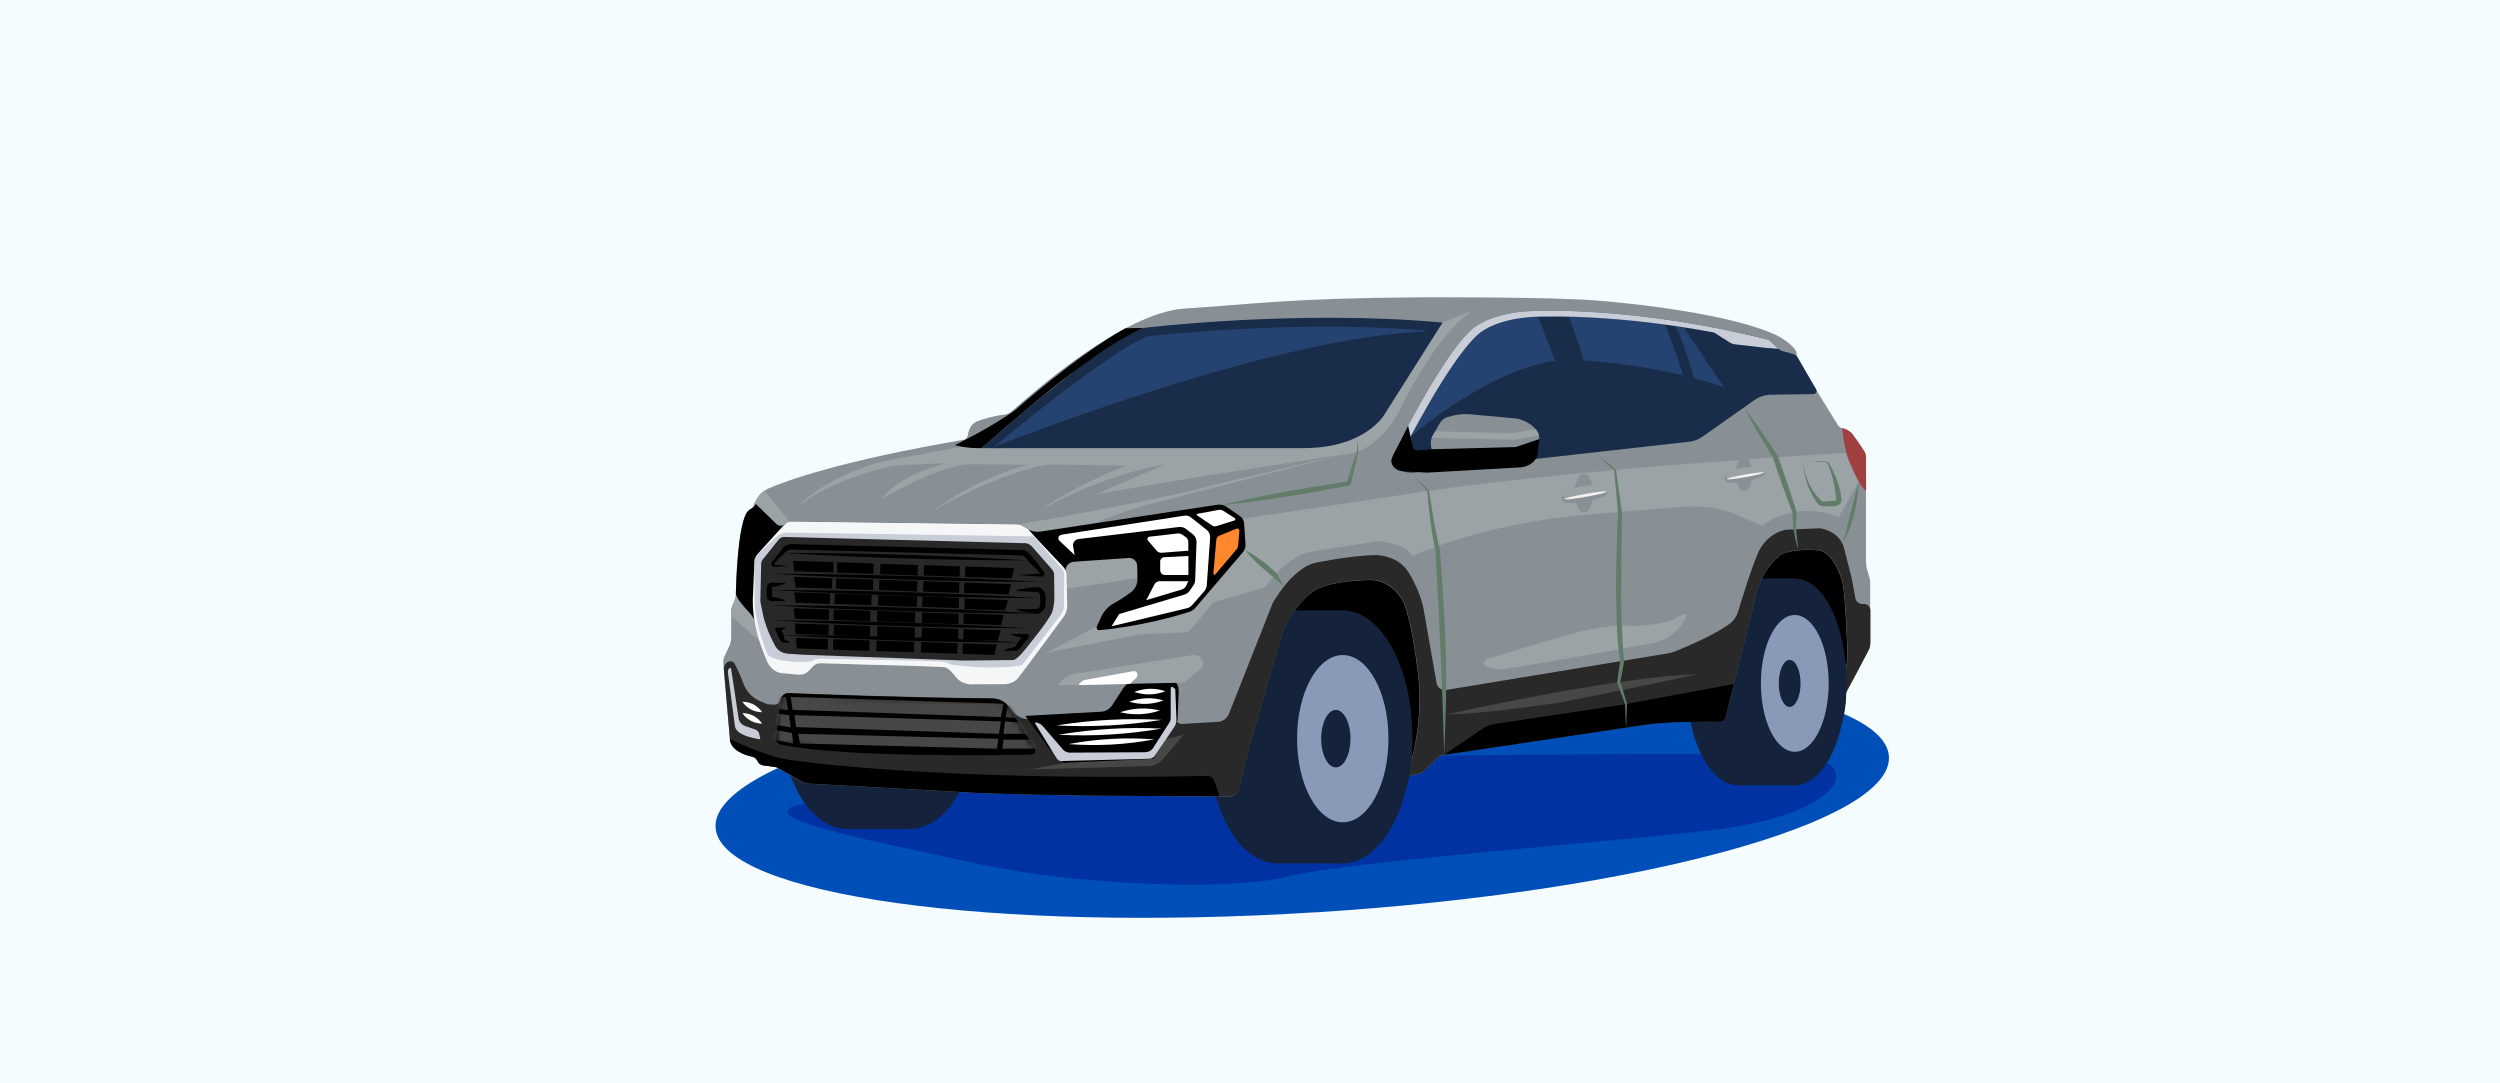 <?xml version="1.0" encoding="UTF-8"?> <svg xmlns="http://www.w3.org/2000/svg" width="360" height="156" viewBox="0 0 360 156" fill="none"><rect x="0" y="0" width="360" height="156" fill="#808080" stroke="none"/><g clip-path="url(#clip0_701_17896)"><path d="M360 0H0V156H360V0Z" fill="#F5FCFF"></path><path d="M189.44 131.38C236.09 128.46 273.04 118.33 271.99 108.75C270.93 99.18 232.26 93.79 185.61 96.72C138.96 99.64 102.01 109.77 103.06 119.34C104.12 128.91 142.79 134.3 189.44 131.37V131.38Z" fill="#004EB7"></path><path d="M197.24 108.98C197.24 108.98 119.77 114.15 114.36 116.1C108.95 118.05 127.83 121.53 141.11 124.45C154.38 127.37 176.91 128.41 185.44 126.22C193.97 124.03 234.49 121.04 247.22 119.45C265.03 117.23 268.61 109.89 259.79 108.98C250.97 108.08 197.24 108.98 197.24 108.98Z" fill="#0032A1"></path><path d="M159.84 98.51L191.59 114.66L203.38 111.63L218.55 88.63L247.41 98.92L261.06 105.36L267.67 96.16L267 79.26L255.03 71.8L209.43 78.2L183.35 79.6L156.27 95.67L157.41 100.86L159.84 98.51Z" fill="black"></path><path d="M193.36 124.32C198.894 124.32 203.38 116.167 203.38 106.11C203.38 96.053 198.894 87.9 193.36 87.9C187.826 87.9 183.34 96.053 183.34 106.11C183.34 116.167 187.826 124.32 193.36 124.32Z" fill="#14233B"></path><path d="M183.9 124.32C189.434 124.32 193.92 116.167 193.92 106.11C193.92 96.053 189.434 87.9 183.9 87.9C178.366 87.9 173.88 96.053 173.88 106.11C173.88 116.167 178.366 124.32 183.9 124.32Z" fill="#14233B"></path><path d="M193.36 87.9H183.9V124.32H193.36V87.9Z" fill="#14233B"></path><path d="M193.36 118.41C196.994 118.41 199.94 113.02 199.94 106.37C199.94 99.721 196.994 94.33 193.36 94.33C189.726 94.33 186.78 99.721 186.78 106.37C186.78 113.02 189.726 118.41 193.36 118.41Z" fill="#8B99B9"></path><path d="M192.36 110.51C193.525 110.51 194.47 108.656 194.47 106.37C194.47 104.084 193.525 102.23 192.36 102.23C191.195 102.23 190.25 104.084 190.25 106.37C190.25 108.656 191.195 110.51 192.36 110.51Z" fill="#14233B"></path><path d="M258.45 113.08C262.554 113.08 265.88 106.413 265.88 98.19C265.88 89.966 262.554 83.3 258.45 83.3C254.347 83.3 251.02 89.966 251.02 98.19C251.02 106.413 254.347 113.08 258.45 113.08Z" fill="#14233B"></path><path d="M250.28 113.08C254.384 113.08 257.71 106.413 257.71 98.19C257.71 89.966 254.384 83.3 250.28 83.3C246.177 83.3 242.85 89.966 242.85 98.19C242.85 106.413 246.177 113.08 250.28 113.08Z" fill="#14233B"></path><path d="M258.45 83.3H250.28V113.09H258.45V83.3Z" fill="#14233B"></path><path d="M258.45 108.26C261.145 108.26 263.33 103.85 263.33 98.41C263.33 92.97 261.145 88.56 258.45 88.56C255.755 88.56 253.57 92.97 253.57 98.41C253.57 103.85 255.755 108.26 258.45 108.26Z" fill="#8B99B9"></path><path d="M257.71 101.8C258.577 101.8 259.28 100.282 259.28 98.41C259.28 96.538 258.577 95.02 257.71 95.02C256.843 95.02 256.14 96.538 256.14 98.41C256.14 100.282 256.843 101.8 257.71 101.8Z" fill="#14233B"></path><path d="M130.96 119.38C136.152 119.38 140.36 112.7 140.36 104.46C140.36 96.22 136.152 89.54 130.96 89.54C125.769 89.54 121.56 96.22 121.56 104.46C121.56 112.7 125.769 119.38 130.96 119.38Z" fill="#14233B"></path><path d="M122.09 119.38C127.282 119.38 131.49 112.7 131.49 104.46C131.49 96.22 127.282 89.54 122.09 89.54C116.899 89.54 112.69 96.22 112.69 104.46C112.69 112.7 116.899 119.38 122.09 119.38Z" fill="#14233B"></path><path d="M130.96 89.54H122.09V119.38H130.96V89.54Z" fill="#14233B"></path><path d="M105.1 106.45L104.15 95.48C104.12 95.14 104.18 94.81 104.33 94.5L104.96 93.18C105.18 92.73 105.29 92.24 105.29 91.74V88.1C105.29 87.81 105.35 87.52 105.46 87.26L105.72 86.64C105.87 86.28 105.95 85.9 105.96 85.52C106.01 83.45 106.24 76.4 107.43 74.02C107.56 73.75 107.78 73.52 108.03 73.36L108.33 73.17C108.55 73.03 108.72 72.83 108.83 72.6L109.36 71.54C109.62 71.02 110.05 70.6 110.59 70.37C112.94 69.33 120.61 66.44 138.79 63.32C139.08 63.27 139.31 63.04 139.35 62.74C139.4 62.37 139.53 61.85 139.86 61.34C140.07 61.02 140.39 60.8 140.74 60.66C141.47 60.38 142.97 59.89 144.62 59.71C145 59.67 145.36 59.51 145.65 59.26C148.36 56.9 161.64 44.98 170.67 44.42C180.69 43.8 185.07 42.95 204.72 42.81C204.72 42.81 224.18 42.72 230.59 43.33C230.59 43.33 248.26 44.68 255.94 48.33C255.94 48.33 258.03 49.44 258.62 50.55C258.7 50.7 258.74 50.88 258.74 51.06V51.31C258.74 51.52 258.8 51.73 258.91 51.92L264.67 61.23C264.81 61.45 265.02 61.61 265.27 61.66C265.61 61.74 266.14 61.93 266.66 62.42C266.66 62.42 267.92 64.12 268.48 65.07C268.63 65.32 268.7 65.61 268.7 65.9V71V80.78C268.7 81.22 268.76 81.65 268.88 82.08L269.24 83.33C269.29 83.5 269.31 83.67 269.31 83.84V92.57C269.31 92.96 269.22 93.35 269.03 93.69C268.35 94.98 266.6 98.33 265.63 100.1C265.44 100.45 265.08 100.67 264.68 100.68L264.08 100.7C264.08 100.7 265.97 97.6 266.04 94.4C266.04 94.4 265.83 86.64 265.33 83.9C265.33 83.9 264.26 79.63 261.95 79.27C261.95 79.27 258.53 78.88 256.5 79.84C256.5 79.84 253.51 81.98 252.73 86.14L248.47 103.29C248.38 103.65 248.06 103.9 247.69 103.9C245.75 103.88 239.84 103.87 236.68 104.37L207.97 108.67C207.61 108.72 207.27 108.89 207 109.15L205.01 111.06C204.81 111.25 204.56 111.39 204.28 111.44L202.49 111.82C202.49 111.82 204.73 106.41 204.38 98.83C204.38 98.83 203.69 90.95 202.2 86.94C202.14 86.78 202.07 86.64 201.99 86.5C201.54 85.71 200.01 83.44 197.18 83.53C197.18 83.53 193.68 83.5 190.78 84.38C189.76 84.69 188.83 85.26 188.08 86.01C186.94 87.15 185.21 89.19 184.54 91.5L179.95 107.27L178.37 113.69C178.23 114.27 177.72 114.67 177.12 114.67C171.81 114.67 147 114.64 138.33 114.05L116.56 112.85C116.11 112.83 115.67 112.7 115.28 112.47L112.02 110.61C111.87 110.53 111.71 110.47 111.54 110.45L109.87 110.23C109.51 110.18 109.19 109.95 109.05 109.61C108.91 109.28 108.61 109.04 108.26 108.96C107.25 108.74 105.21 108.09 105.07 106.45H105.1Z" fill="#889095"></path><path d="M269.34 87.86V92.55C269.34 92.94 269.25 93.33 269.06 93.67C268.38 94.96 266.63 98.31 265.66 100.08C265.47 100.43 265.11 100.65 264.71 100.66L264.11 100.68C264.11 100.68 266 97.58 266.07 94.38C266.07 94.38 265.86 86.62 265.36 83.88C265.36 83.88 264.29 79.61 261.98 79.25C261.98 79.25 258.56 78.86 256.53 79.82C256.53 79.82 253.54 81.96 252.76 86.12L248.5 103.27C248.41 103.63 248.09 103.88 247.72 103.88C245.78 103.86 239.87 103.85 236.71 104.35L208 108.65C207.64 108.7 207.3 108.87 207.03 109.13L205.04 111.04C204.84 111.23 204.59 111.37 204.31 111.42L202.52 111.8C202.52 111.8 204.76 106.39 204.41 98.81C204.41 98.81 203.72 90.92 202.23 86.91C202.17 86.76 202.11 86.62 202.03 86.48C201.58 85.69 200.05 83.41 197.22 83.5C197.22 83.5 193.72 83.47 190.82 84.35C189.8 84.66 188.88 85.22 188.13 85.98C186.99 87.12 185.26 89.16 184.59 91.47L180 107.24L178.42 113.66C178.28 114.24 177.77 114.64 177.17 114.64C171.86 114.64 147.05 114.61 138.38 114.02L116.61 112.82C116.16 112.8 115.72 112.67 115.33 112.44L112.07 110.58C111.92 110.5 111.76 110.44 111.59 110.42L109.9 110.19C109.54 110.14 109.24 109.91 109.1 109.58C108.96 109.25 108.67 109.02 108.32 108.94C107.31 108.72 105.26 108.07 105.11 106.42L104.38 98.03L104.24 96.41C104.2 95.94 104.44 95.47 104.88 95.29C105.12 95.19 105.41 95.18 105.7 95.41C105.7 95.41 106.47 96.82 107.05 98.42C107.46 99.57 108.34 100.49 109.47 100.97L110.47 101.4L111.39 101.47C111.92 101.51 112.4 101.15 112.52 100.63C112.63 100.13 113.09 99.77 113.6 99.79C117.07 99.93 130.14 100.44 142.94 100.56C143.86 100.56 144.73 101 145.29 101.72L145.87 102.47C146.44 103.2 147.32 103.6 148.25 103.55L158.62 102.99C159.43 102.95 160.18 102.51 160.62 101.83L162.17 99.44C162.52 98.9 163.11 98.56 163.75 98.53L168.27 98.33C168.78 98.31 169.21 98.71 169.22 99.22L169.29 103.36C169.29 103.88 169.74 104.28 170.25 104.25L175.35 103.95C176.07 103.91 176.71 103.45 176.97 102.78L183.26 86.87C183.26 86.87 185.93 81.96 189.28 81.07C189.28 81.07 194.48 79.97 198.22 79.93C198.22 79.93 201.28 79.93 202.81 82.39C202.81 82.39 204.45 84.92 204.98 87.62L206.87 98.37C206.99 99.02 207.6 99.46 208.26 99.35L240.08 94.1C240.52 94.03 240.95 93.91 241.37 93.74C242.94 93.1 246.99 91.38 249.09 89.81C249.66 89.38 250.07 88.77 250.28 88.09C250.85 86.2 252.2 81.79 253.22 79.48C253.22 79.48 254.32 76.85 257.17 76.28L262.01 76.07C262.01 76.07 264.79 76.32 265.53 78.88L266.63 83.19L267.17 86.12C267.27 86.66 267.76 87.03 268.31 86.98H268.35C268.87 86.93 269.33 87.34 269.33 87.87L269.34 87.86Z" fill="#292929"></path><path d="M207.96 108.7L236.67 104.4C239.83 103.9 245.74 103.91 247.68 103.93C248.05 103.93 248.37 103.68 248.46 103.32L249.66 98.49L234.15 101.38C233.83 101.45 233.51 101.51 233.19 101.55L215.24 104.25C214.6 104.35 213.99 104.58 213.46 104.95L207.96 108.69V108.7Z" fill="black"></path><path d="M175.61 114.66C168.13 114.66 146.38 114.59 138.38 114.04L116.61 112.84C116.16 112.82 115.72 112.69 115.33 112.46L112.07 110.6C111.92 110.52 111.76 110.46 111.59 110.44L109.9 110.21C109.54 110.16 109.24 109.93 109.1 109.6C108.96 109.27 108.67 109.04 108.32 108.96C107.31 108.74 105.26 108.09 105.11 106.44C105.11 106.44 110.47 109.03 113.71 109.42C113.71 109.42 134.07 112.57 173.79 111.73C174.27 111.72 174.71 112.02 174.87 112.48L175.62 114.66H175.61Z" fill="black"></path><path d="M109.49 106.47C108.34 106.3 106 105.81 105.83 104.57L105 98.23L104.84 97.01C104.79 96.65 104.76 96.3 105.26 96.16L106.36 103.43C106.44 103.94 106.79 104.37 107.29 104.54L108.77 105.05C109.06 105.15 109.28 105.4 109.34 105.71L109.49 106.48V106.47Z" fill="#C9CDD8"></path><path d="M200.51 65.98C200.51 65.98 207.27 51.88 211.69 47.68C211.69 47.68 214.4 44.62 222.23 44.76C222.23 44.76 236.47 44.26 254.77 48.96L256.1 50.23C256.26 50.38 256.45 50.49 256.66 50.55L258.18 50.97C258.49 51.06 258.75 51.26 258.91 51.54L261.52 56.05C261.71 56.35 261.49 56.75 261.13 56.75L255.01 56.84C254.15 56.85 253.32 57.12 252.62 57.62L245.16 62.88C244.59 63.28 243.94 63.53 243.25 63.61L203.79 68.03C203.1 68.11 202.39 68.03 201.74 67.78C200.91 67.46 200.05 66.9 200.51 65.98Z" fill="#192D4B"></path><path d="M246.84 47.88L249.13 49.34C249.34 49.47 249.57 49.56 249.82 49.58L254.17 50.08C254.55 50.12 254.91 50.31 255.16 50.61C255.47 50.98 255.94 51.44 256.34 51.44L257.34 51.65C257.85 51.76 258.29 52.08 258.54 52.53L260.13 55.33C260.3 55.63 260.09 56.01 259.75 56.03L254.09 56.33C253.53 56.39 253 56.58 252.55 56.91L249.89 58.8L244.8 62.14C244.26 62.5 243.63 62.73 242.97 62.8L205.21 66.84C204.55 66.91 203.87 66.84 203.25 66.61C202.46 66.32 201.64 65.81 202.07 64.97C202.07 64.97 208.54 52.09 212.77 48.26C212.77 48.26 215.36 45.46 222.86 45.59C222.86 45.59 233.02 45.25 247.07 47.92" fill="#254370"></path><path d="M106.9 101.05C108.09 101.07 109.06 101.58 109.75 102.56C108.56 102.54 107.59 102.03 106.9 101.05Z" fill="white"></path><path d="M106.9 102.69C108.09 102.71 109.06 103.22 109.75 104.2C108.56 104.18 107.59 103.67 106.9 102.69Z" fill="white"></path><path d="M112.42 100.67C112.53 100.17 112.99 99.81 113.5 99.83C116.97 99.97 130.04 100.48 142.84 100.6C143.76 100.6 144.63 101.04 145.19 101.76L148.8 107.5L149.01 107.85C149.22 108.2 148.97 108.65 148.56 108.66C143.74 108.76 121.17 109.12 112.4 107.21C111.99 107.12 111.71 106.73 111.76 106.31L112.41 100.67H112.42Z" fill="black"></path><mask id="mask0_701_17896" style="mask-type:luminance" maskUnits="userSpaceOnUse" x="111" y="99" width="39" height="10"><path d="M112.42 100.67C112.53 100.17 112.99 99.81 113.5 99.83C116.97 99.97 130.04 100.48 142.84 100.6C143.76 100.6 144.63 101.04 145.19 101.76L148.8 107.5L149.01 107.85C149.22 108.2 148.97 108.65 148.56 108.66C143.74 108.76 121.17 109.12 112.4 107.21C111.99 107.12 111.71 106.73 111.76 106.31L112.41 100.67H112.42Z" fill="white"></path></mask><g mask="url(#mask0_701_17896)"><path d="M113.86 100.36L144.51 101.33L144.13 103.26L114.13 102.22L113.86 100.36Z" fill="#474746"></path><path d="M114.39 102.98L144.13 103.88L143.86 105.67L114.64 104.7L114.39 102.98Z" fill="#474746"></path><path d="M114.94 105.67L143.75 106.39L143.55 107.82L115.19 107.06L114.94 105.67Z" fill="#474746"></path><path d="M112.19 100.36H113.16L113.47 102.24L111.91 102.08L112.19 100.36Z" fill="#474746"></path><path d="M111.78 102.74L113.62 102.98L113.86 104.75L111.46 104.35L111.78 102.74Z" fill="#474746"></path><path d="M111.31 105.06L114.03 105.56L114.23 107.09L111.03 106.44L111.31 105.06Z" fill="#474746"></path><path d="M145.11 101.55H145.64L146.81 103.46L144.84 103.26L145.11 101.55Z" fill="#474746"></path><path d="M144.72 103.88L147.09 104.05L148.19 105.67H144.51L144.72 103.88Z" fill="#474746"></path><path d="M144.51 106.52H148.62L149.87 107.82H144.35L144.51 106.52Z" fill="#474746"></path></g><path d="M148.11 110.81L165.54 110.3C166.26 110.26 166.93 109.93 167.39 109.39L170.46 105.81L154.8 109.6L148.11 110.82V110.81Z" fill="#474746"></path><path d="M169.22 99.25L169.04 103.57L165.79 108.76L153.46 109.3L151.5 107.47L148.64 103.56L158.59 103.01C159.4 102.97 160.15 102.53 160.59 101.85L162.14 99.46C162.49 98.92 163.08 98.58 163.72 98.55L168.24 98.35C168.75 98.33 169.18 98.73 169.19 99.24" fill="black"></path><path d="M169.22 99.25L169.04 103.57L165.79 108.76L153.46 109.3L151.5 107.47L148.64 103.56L158.59 103.01C159.4 102.97 160.15 102.53 160.59 101.85L162.14 99.46C162.49 98.92 163.08 98.58 163.72 98.55L168.24 98.35C168.75 98.33 169.18 98.73 169.19 99.24" stroke="black" stroke-width="1.05" stroke-miterlimit="10"></path><path d="M149.06 104.19L152.18 109.23C152.32 109.46 152.58 109.6 152.85 109.59L165.51 109.26C165.83 109.26 166.12 109.09 166.3 108.83L169.1 104.68C169.32 104.36 169.42 103.98 169.41 103.59L169.24 99.24C169.24 99.24 168.58 98.5 168.58 99.24V103.35C168.58 103.62 168.5 103.88 168.36 104.1L166.05 107.7C165.81 108.08 165.38 108.31 164.93 108.32L154.06 108.38C153.68 108.38 153.32 108.22 153.08 107.94L150.17 104.58C149.95 104.33 149.66 104.14 149.34 104.06C149.13 104.01 148.97 104.01 149.07 104.18L149.06 104.19Z" fill="#C9CDD8"></path><path d="M162.61 101.05C164.23 100.45 165.89 100.38 167.55 100.86C165.93 101.47 164.27 101.52 162.61 101.05Z" fill="white"></path><path d="M163.33 99.64C164.81 99.07 166.32 99.03 167.83 99.54C166.35 100.11 164.84 100.14 163.33 99.64Z" fill="white"></path><path d="M161.3 102.56C163.18 101.94 165.11 101.85 167.04 102.31C165.16 102.94 163.23 103.02 161.3 102.56Z" fill="white"></path><path d="M152.14 104.46C157.14 103.66 162.22 103.39 167.28 103.66C162.28 104.46 157.2 104.73 152.14 104.46Z" fill="white"></path><path d="M152.41 105.81C157.33 104.98 162.28 104.67 167.26 104.92C162.34 105.76 157.39 106.05 152.41 105.81Z" fill="white"></path><path d="M153.86 107.15C157.94 106.39 162.06 106.15 166.2 106.47C162.12 107.24 158 107.46 153.86 107.15Z" fill="white"></path><path d="M170.85 97.98L173.19 96.03C173.19 96.03 173.52 94.32 171.83 94.32L154.33 97.1C154.33 97.1 152.55 97.88 152.41 98.67L169.96 98.32C170.29 98.32 170.6 98.2 170.85 97.99V97.98Z" fill="#9CA3A7"></path><path d="M162.69 98.49L163.59 97.64C163.79 97.45 163.86 97.15 163.74 96.91C163.66 96.76 163.52 96.64 163.25 96.64L156.12 97.93C156.12 97.93 155.4 98.29 155.34 98.65L162.7 98.49H162.69Z" fill="white"></path><path d="M150.62 94.01L164.17 91.34L171.13 91.04L174.72 86.74L182.23 84.54C182.23 84.54 184.79 80.4 188.64 79.45L198.47 77.93C198.47 77.93 202.46 78.21 203.38 80.07C203.38 80.07 211.5 76.3 223.96 74.59C223.96 74.59 234.64 73.45 241.26 73.09C241.26 73.09 245.82 72.31 249.73 74.02L253.79 75.73C253.79 75.73 257.99 71.89 264.76 74.45L267.82 69.11L267.25 65.12C267.25 65.12 229.09 67.26 205.34 70.74L152.4 78.7L148.11 85.62L170.63 82.22L159.84 89.21L150.62 94.03V94.01Z" fill="#9CA3A7"></path><path d="M105.29 87.97V88.77L110.07 92.88L111.99 88.1L108.04 85.54L106.22 85.29L105.83 86.32L105.44 87.23C105.34 87.47 105.29 87.72 105.29 87.97Z" fill="#9CA3A7"></path><path d="M145.07 75.81C145.07 75.81 166.91 72.04 174.27 69.95L194.73 65.11L165.59 72.59C165.59 72.59 160.27 73.91 155.99 76.25L147.88 79.94L144.09 77.3L145.07 75.82V75.81Z" fill="#9CA3A7"></path><path d="M228.08 73.78C228.815 73.78 229.41 72.535 229.41 71C229.41 69.465 228.815 68.22 228.08 68.22C227.345 68.22 226.75 69.465 226.75 71C226.75 72.535 227.345 73.78 228.08 73.78Z" fill="#889095"></path><path d="M230.4 69.88C227.92 69.73 225.97 70.51 225.45 70.78C224.93 71.05 224.84 71.52 224.96 71.93C225.08 72.34 225.16 72.47 226.44 72.45C227.72 72.43 230.52 71.86 231.23 71.3C231.93 70.74 231.51 69.95 230.4 69.88Z" fill="#889095"></path><path d="M231.07 70.83C231.07 70.83 231.32 70.78 231.57 70.69C231.57 70.29 231.14 69.92 230.4 69.88C227.92 69.73 225.97 70.51 225.45 70.78C225.28 70.87 225.17 70.97 225.08 71.09C225.09 71.57 225.33 71.99 226.24 71.71C228.05 71.16 231.07 70.83 231.07 70.83Z" fill="#9CA3A7"></path><path d="M228.35 71.543C230.042 71.244 231.397 70.909 231.376 70.795C231.356 70.681 229.969 70.831 228.277 71.13C226.586 71.429 225.231 71.764 225.251 71.878C225.272 71.992 226.659 71.843 228.35 71.543Z" fill="#F1F1F1"></path><path d="M251.14 70.68C251.792 70.68 252.32 69.579 252.32 68.22C252.32 66.861 251.792 65.76 251.14 65.76C250.489 65.76 249.96 66.861 249.96 68.22C249.96 69.579 250.489 70.68 251.14 70.68Z" fill="#889095"></path><path d="M253.19 67.23C251 67.1 249.28 67.79 248.81 68.03C248.34 68.27 248.27 68.68 248.38 69.05C248.49 69.42 248.56 69.53 249.68 69.51C250.8 69.49 253.29 68.98 253.91 68.49C254.53 68 254.16 67.29 253.18 67.23H253.19Z" fill="#889095"></path><path d="M253.78 68.07C253.78 68.07 254 68.03 254.22 67.94C254.22 67.58 253.84 67.26 253.19 67.22C251 67.09 249.28 67.78 248.81 68.02C248.66 68.1 248.56 68.19 248.48 68.29C248.49 68.72 248.7 69.08 249.51 68.84C251.11 68.35 253.78 68.06 253.78 68.06V68.07Z" fill="#9CA3A7"></path><path d="M251.384 68.704C252.879 68.439 254.077 68.141 254.059 68.038C254.04 67.935 252.813 68.065 251.318 68.33C249.822 68.594 248.624 68.892 248.643 68.996C248.661 69.099 249.888 68.969 251.384 68.704Z" fill="#F1F1F1"></path><path d="M208.32 102.88C208.32 102.88 232.25 97.47 244.44 97.09C244.44 97.09 233.81 99.37 224.82 101.12C224.82 101.12 213.82 102.83 208.32 102.88Z" fill="#474746"></path><path d="M213.97 94.96C213.97 94.96 223.45 92 227.14 91.07C227.14 91.07 231.17 89.86 235.26 90.13C235.26 90.13 238.44 90.04 240.46 89.4C240.84 89.28 241.19 89.09 241.53 88.88C241.97 88.6 242.7 88.2 242.9 88.61C242.9 88.61 242.84 88.77 242.72 89.02C241.78 90.92 239.99 92.24 237.91 92.62C232.72 93.57 217.76 96.3 216.04 96.38C216.04 96.38 212.62 96.19 213.97 94.96Z" fill="#9CA3A7"></path><path d="M203.38 68.36L205.74 70.59C205.74 70.59 205.77 70.64 205.78 70.66C206.19 73.15 206.67 76.65 207.34 79.03C207.65 83.39 208.09 89.54 208.19 93.85C208.38 98.8 208.15 103.75 207.96 108.7C207.73 100.14 207.24 87.75 206.68 79.08C206.1 76.64 205.75 73.43 205.53 70.69C205.75 71.02 203.35 68.29 203.38 68.35V68.36Z" fill="#617D6A"></path><path d="M229.94 65.46C230.85 66.19 231.85 66.86 232.7 67.64C233.02 69.69 233.29 71.75 233.57 73.8C233.54 80.9 233.18 88.09 233.88 95.15C233.88 95.18 233.88 95.22 233.88 95.24L233.32 98.27C233.55 98.7 234 100.48 234.28 101.34C234.26 102.53 234.2 103.72 234.15 104.91C234.1 103.81 234.03 102.36 234.02 101.42C233.63 100.38 233.24 99.34 232.87 98.3C232.86 98.26 232.85 98.23 232.87 98.19L233.3 95.14C232.75 92.08 232.76 87.93 232.7 84.49C232.74 80.98 232.79 77.14 233 73.81C232.81 71.76 232.59 69.72 232.44 67.67C231.92 67.36 230.68 66.08 229.94 65.45V65.46Z" fill="#617D6A"></path><path d="M251.14 58.67C252.84 60.93 254.46 63.26 255.99 65.63C256.95 68.3 257.87 70.99 258.71 73.71C258.71 73.74 258.72 73.76 258.72 73.79L258.63 76.07C258.68 76.43 258.74 77.16 258.79 77.65C259.14 80.77 258.5 77.41 258.21 76.07L258.12 73.79L258.14 73.89C257.18 71.37 256.04 68.22 255.33 65.96C253.87 63.57 252.45 61.15 251.14 58.67Z" fill="#617D6A"></path><path d="M260.2 66.46C261.17 66.53 262.17 66.27 263.11 66.49C263.31 66.58 263.43 66.8 263.52 66.96C264.33 68.41 264.95 70 265.15 71.66C265.25 72.06 265.07 72.63 264.63 72.79C264.14 72.95 263.79 72.86 263.34 72.91C262.81 72.92 262.09 73.01 261.72 72.49C260.58 71.01 259.92 69.19 259.74 67.34C259.67 66.97 259.69 66.46 260.19 66.46H260.2ZM260.2 66.46C259.71 66.48 259.7 66.97 259.78 67.34C260.07 69.16 261 70.93 262.36 72.17C262.48 72.22 262.53 72.23 262.73 72.21C263.02 72.18 263.59 72.14 263.88 72.13C264.29 72.1 264.46 72.17 264.39 71.75C264.24 70.15 263.92 68.56 263.3 67.07C263.2 66.7 262.91 66.48 262.51 66.52C261.74 66.48 260.97 66.47 260.2 66.47V66.46Z" fill="#617D6A"></path><path d="M267.67 69.36C267.46 72.4 266.94 75.61 265.29 78.22C266.27 75.36 266.77 72.26 267.67 69.36Z" fill="#617D6A"></path><path d="M179.35 79.26C181.04 80.11 182.48 81.28 183.84 82.56C184.23 83.18 184.57 83.84 184.86 84.53C182.82 82.4 181.07 81.51 179.35 79.26Z" fill="#617D6A"></path><path d="M110.08 70.66L114.21 75.81L112.15 78.99L108.78 76.25L108.34 73.15C108.34 73.15 108.96 71.23 110.09 70.66H110.08Z" fill="#9CA3A7"></path><path d="M105.96 85.5C106.02 83.43 106.24 76.39 107.42 74C107.56 73.73 107.77 73.5 108.03 73.33L108.33 73.14C108.55 73 108.72 72.8 108.83 72.57L111.82 75.47C112.15 75.79 112.68 75.79 113.01 75.47C113.25 75.23 113.57 75.1 113.91 75.1L146.39 75.51C146.69 75.51 146.98 75.6 147.24 75.75L148.01 76.2C148.55 76.52 149.18 76.64 149.8 76.55L175.32 72.68C175.78 72.61 176.25 72.72 176.64 72.99L178.57 74.33C178.91 74.57 179.12 74.94 179.15 75.35L179.35 78.36C179.38 78.79 179.24 79.21 178.96 79.54L172.15 87.51C171.9 87.8 171.58 88.01 171.22 88.13C169.54 88.66 164.25 90.21 158.31 90.74C158.03 90.77 157.83 90.48 157.94 90.22L158.59 88.8C158.96 88 159.57 87.34 160.34 86.91C161.11 86.48 162.05 85.91 162.93 85.22C163.49 84.78 163.8 84.1 163.79 83.39L163.76 81.49C163.75 80.82 163.18 80.3 162.52 80.35L154.64 80.89C153.96 80.94 153.43 81.51 153.43 82.2L153.48 87.21C153.48 87.79 153.31 88.35 152.97 88.82C151.71 90.58 148.44 95.13 146.43 97.59C146 98.12 145.36 98.42 144.68 98.42H139.89C139.25 98.42 138.63 98.18 138.16 97.75L137.28 96.69C136.84 96.16 136.2 95.85 135.52 95.83L118.13 95.38C117.66 95.37 117.22 95.56 116.9 95.9L116.27 96.58C115.95 96.93 115.48 97.12 115 97.08L112.72 96.89C111.92 96.82 111.21 96.34 110.85 95.61C110.29 94.48 109.5 92.59 109 90.27C108.83 89.49 108.44 88.77 107.89 88.19C107.07 87.32 105.97 86.06 105.99 85.5H105.96Z" fill="black"></path><path d="M152.83 77L170.58 74.25C170.9 74.2 171.22 74.29 171.48 74.49L173.78 76.32C174.11 76.58 174.29 77 174.26 77.42L173.78 84.24C173.76 84.58 173.62 84.91 173.39 85.17L171.65 87.15C171.46 87.36 171.21 87.51 170.94 87.58L160.07 90.18L161.16 88.42L170.53 85.63C170.87 85.53 171.16 85.31 171.36 85.02L171.88 84.25C172.01 84.05 172.09 83.82 172.1 83.58L172.3 78.08C172.32 77.63 172.12 77.2 171.76 76.93L170.81 76.19C170.51 75.95 170.13 75.85 169.75 75.89L155.32 77.62C154.75 77.69 154.38 78.26 154.55 78.81L154.75 79.93L152.57 77.88C152.26 77.59 152.42 77.08 152.84 77.01L152.83 77Z" fill="white"></path><path d="M172.43 73.99L175.5 73.42C175.72 73.38 175.94 73.42 176.12 73.54L177.81 74.61C177.94 74.69 177.92 74.9 177.77 74.94L175.16 75.76C174.95 75.83 174.72 75.79 174.54 75.67L172.38 74.21C172.29 74.15 172.32 74 172.43 73.98V73.99Z" fill="white"></path><path d="M165.54 77.28L169.58 76.82C169.81 76.79 170.04 76.85 170.23 76.98L170.71 77.31C170.97 77.48 171.12 77.77 171.12 78.08V79.3L167.28 79.6C167.01 79.62 166.74 79.51 166.56 79.3L165.31 77.84C165.13 77.63 165.26 77.31 165.53 77.28H165.54Z" fill="white"></path><path d="M167.64 80.24L171.13 80.06V82.8H167.75C167.38 82.8 167.07 82.5 167.07 82.12V80.84C167.07 80.52 167.32 80.25 167.64 80.24Z" fill="white"></path><path d="M175.61 77.13L178.03 76.13C178.25 76.04 178.49 76.21 178.47 76.45L178.29 78.58C178.26 78.78 178.18 78.97 178.05 79.12L175 82.72C174.9 82.84 174.71 82.76 174.72 82.6L175.15 77.73C175.18 77.46 175.36 77.22 175.62 77.11L175.61 77.13Z" fill="#FF872E"></path><path d="M153.41 82.82L153.45 87.21C153.45 87.79 153.28 88.35 152.94 88.82C151.68 90.58 148.41 95.13 146.4 97.59C145.97 98.12 145.33 98.42 144.65 98.42H139.86C139.22 98.42 138.6 98.18 138.13 97.75L137.25 96.69C136.81 96.16 136.17 95.85 135.49 95.83L118.1 95.38C117.63 95.37 117.19 95.56 116.87 95.9L116.24 96.58C115.92 96.93 115.45 97.12 114.97 97.08L112.69 96.89C111.89 96.82 111.18 96.34 110.82 95.61C110.26 94.48 109.47 92.59 108.97 90.27L108.53 87.73C108.51 87.64 108.51 87.56 108.51 87.47L108.64 80.87C108.64 80.48 108.8 80.11 109.06 79.83L113.02 75.48C113.26 75.24 113.58 75.11 113.92 75.11L146.4 75.52C146.7 75.52 146.99 75.61 147.25 75.76L148.02 76.21L153.01 81.73C153.28 82.03 153.43 82.41 153.43 82.81L153.41 82.82Z" fill="#C9CDD8"></path><path d="M148.01 76.25C148.97 77.26 151.49 79.9 152.42 80.89C152.86 81.37 153.62 81.99 153.58 82.74L153.68 87.01C153.74 87.76 153.41 88.58 152.95 89.11L151.68 90.83C149.97 93.12 148.32 95.41 146.56 97.7C146.02 98.31 145.1 98.58 144.37 98.52C143.3 98.52 141.17 98.53 140.11 98.54C139.35 98.59 138.44 98.33 137.86 97.75C137.36 97.21 136.75 96.2 135.96 96.07C131.97 95.84 125.98 95.79 121.94 95.62L119.12 95.54C118.15 95.5 117.46 95.36 116.83 96.23C116.51 96.59 116.06 97.04 115.53 97.12C115.02 97.23 114.51 97.09 114.03 97.07L112.62 96.94C111.56 96.86 110.69 95.97 110.38 95.04C109.05 92.02 108.18 88.68 108.45 85.37L108.56 82.55C108.66 81.77 108.41 80.44 109.06 79.83C108.43 80.45 108.73 81.76 108.67 82.55V85.37C108.56 87.22 108.92 89.12 109.38 90.9C109.92 92.58 110.41 94.54 111.55 95.9C112.1 96.48 113.35 96.4 114.08 96.48C114.54 96.49 115.06 96.6 115.39 96.51C116.01 96.38 116.34 95.67 116.88 95.25C117.29 94.9 117.95 94.8 118.43 94.85C120.61 94.91 125.37 95 127.6 95.05C128.63 95.07 133.74 95.18 134.66 95.22C135.61 95.19 136.86 95.33 137.52 96.19L138.43 97.28C139.06 98.03 141.2 97.79 142.24 97.83H144.37C145.06 97.88 145.63 97.68 146.06 97.24L151.24 90.52L152.54 88.84C153.01 88.31 153.24 87.71 153.22 87.03L153.24 82.77C153.32 82.13 152.57 81.52 152.22 81.08C151.33 80.07 148.91 77.32 147.99 76.28L148.01 76.25Z" fill="#F5F6F7"></path><path d="M108.77 80.16L113.03 75.48C113.27 75.24 113.59 75.11 113.93 75.11L146.41 75.52C146.71 75.52 147 75.61 147.26 75.76L148.03 76.21L148.96 77.24L113.51 76.69C112.84 76.68 112.19 76.93 111.7 77.39L108.77 80.15V80.16Z" fill="#F5F6F7"></path><path d="M147.49 78.19C147.92 78.2 148.32 78.39 148.61 78.71L151.39 81.88C151.64 82.12 151.78 82.43 151.79 82.76L151.83 86.31C151.83 86.78 151.63 88.04 151.37 88.46C150.3 90.17 150.18 90.28 148.17 92.84C147.81 93.3 146.5 95.05 145.86 95.05L138.81 95.12L115.59 94.28L113.44 94.13C112.68 94.08 112.02 93.68 111.68 93.1C111.16 92.18 110.41 90.66 109.93 88.79L109.51 86.74C109.5 86.67 109.49 86.6 109.49 86.53L109.61 81.2C109.61 80.89 109.76 80.59 110 80.36L112.14 77.69C112.34 77.45 112.63 77.31 112.94 77.32L147.48 78.22L147.49 78.19Z" fill="#282828"></path><path d="M119.99 82.45L114.36 82.26L114.2 80.76L120.04 80.96L119.99 82.45Z" fill="black"></path><path d="M119.8 84.77L114.56 84.59L114.36 83.08L119.85 83.27L119.8 84.77Z" fill="black"></path><path d="M119.48 86.96L114.56 86.79L114.36 85.29L119.53 85.46L119.48 86.96Z" fill="black"></path><path d="M119.36 89.27L114.47 89.1L114.32 87.58L119.41 87.76L119.36 89.27Z" fill="black"></path><path d="M119.3 91.47L114.56 91.3L114.47 89.79L119.35 89.95L119.3 91.47Z" fill="black"></path><path d="M125.819 81.143L120.562 80.964L120.511 82.463L125.768 82.642L125.819 81.143Z" fill="black"></path><path d="M125.75 83.46L120.423 83.278L120.372 84.778L125.699 84.959L125.75 83.46Z" fill="black"></path><path d="M125.515 85.661L120.229 85.481L120.177 86.98L125.464 87.16L125.515 85.661Z" fill="black"></path><path d="M125.347 87.953L120.061 87.773L120.009 89.283L125.296 89.463L125.347 87.953Z" fill="black"></path><path d="M125.322 90.151L120.095 89.973L120.044 91.482L125.271 91.66L125.322 90.151Z" fill="black"></path><path d="M132.178 81.37L126.781 81.186L126.73 82.685L132.127 82.869L132.178 81.37Z" fill="black"></path><path d="M132.099 83.666L126.643 83.48L126.592 84.979L132.048 85.165L132.099 83.666Z" fill="black"></path><path d="M132.064 85.893L126.497 85.704L126.446 87.203L132.013 87.392L132.064 85.893Z" fill="black"></path><path d="M131.807 88.163L126.34 87.977L126.289 89.486L131.756 89.672L131.807 88.163Z" fill="black"></path><path d="M131.752 90.37L126.345 90.186L126.293 91.695L131.7 91.879L131.752 90.37Z" fill="black"></path><path d="M138.228 81.555L133.061 81.379L133.01 82.879L138.177 83.055L138.228 81.555Z" fill="black"></path><path d="M138.149 83.861L132.982 83.685L132.931 85.185L138.098 85.361L138.149 83.861Z" fill="black"></path><path d="M138.104 86.079L132.837 85.899L132.786 87.398L138.053 87.578L138.104 86.079Z" fill="black"></path><path d="M138.055 88.386L132.798 88.207L132.747 89.716L138.004 89.895L138.055 88.386Z" fill="black"></path><path d="M138.011 90.563L132.754 90.384L132.703 91.893L137.96 92.072L138.011 90.563Z" fill="black"></path><path d="M145.67 83.3L138.96 83.07L139.01 81.57L146.03 81.81L145.67 83.3Z" fill="black"></path><path d="M145.24 85.6L138.81 85.38L138.86 83.89L145.58 84.12L145.24 85.6Z" fill="black"></path><path d="M144.7 87.9L138.87 87.7L138.92 86.2L145.17 86.41L144.7 87.9Z" fill="black"></path><path d="M144.16 90.03L138.74 89.84L138.79 88.34L144.54 88.54L144.16 90.03Z" fill="black"></path><path d="M143.66 92.27L138.7 92.1L138.75 90.59L144.09 90.77L143.66 92.27Z" fill="black"></path><path d="M119.19 93.52L114.75 93.37L114.62 91.85L119.24 92.01L119.19 93.52Z" fill="black"></path><path d="M125.223 92.216L119.996 92.039L119.944 93.548L125.171 93.726L125.223 92.216Z" fill="black"></path><path d="M131.642 92.425L126.235 92.241L126.183 93.75L131.59 93.934L131.642 92.425Z" fill="black"></path><path d="M137.911 92.628L132.654 92.449L132.603 93.958L137.86 94.137L137.911 92.628Z" fill="black"></path><path d="M143.19 94.31L138.59 94.16L138.64 92.64L143.53 92.81L143.19 94.31Z" fill="black"></path><path d="M113.51 81.51L112.03 81.6L111.66 81.62H111.46C111.13 81.62 110.94 81.19 111.17 80.94C111.59 80.4 112.35 79.4 112.77 78.87C113.35 78.15 114.38 78.37 115.15 78.38C123.08 78.58 135.31 78.89 143.27 79.1L146.23 79.18C146.72 79.22 147.44 79.11 147.88 79.43C148.86 80.29 149.54 81.38 150.35 82.4C150.49 82.66 150.31 82.99 150.04 83.03C149.83 83.04 149.77 83.02 149.62 83.02L146.66 82.81L149.62 82.6C149.72 82.6 149.91 82.58 149.94 82.58C149.85 82.67 149.8 82.52 149.41 82.15L148.36 81.1C147.98 80.77 147.68 80.13 147.23 80C147.17 79.98 147.08 79.99 146.94 79.98L146.2 79.96C137.62 79.74 125.18 79.42 116.6 79.2C116.17 79.19 114.81 79.15 114.38 79.15C113.9 79.15 113.61 79.08 113.26 79.36L112.75 79.87L111.7 80.92L111.44 81.18C111.44 81.18 111.41 81.31 111.48 81.32C111.81 81.34 113.14 81.47 113.5 81.51H113.51Z" fill="black"></path><path d="M113.1 84C112.46 84.28 111.83 84.45 111.18 84.54C111.15 84.56 111.13 84.58 111.11 84.6C111.1 84.62 111.11 84.64 111.15 84.6C111.17 84.6 111.18 84.51 111.18 84.55V84.78C111.21 85.11 111.19 85.58 111.18 85.91C111.18 85.95 111.18 85.87 111.15 85.87C111.06 85.8 111.11 85.91 111.18 85.93C111.58 86.01 112.91 86.22 113.1 86.55L111.3 86.57C111 86.6 110.62 86.48 110.48 86.16C110.38 85.82 110.45 85.55 110.42 85.24C110.44 84.93 110.38 84.66 110.48 84.32C110.62 84 111 83.88 111.3 83.91L113.1 83.93V84.01V84Z" fill="black"></path><path d="M111.03 82.61C123.52 82.65 137.26 83.06 149.73 83.79C137.24 83.76 123.5 83.33 111.03 82.61Z" fill="black"></path><path d="M112.69 79.62C124.06 79.62 136.56 80 147.91 80.69C136.54 80.69 124.04 80.31 112.69 79.62Z" fill="black"></path><path d="M111.03 84.95C123.52 84.99 137.26 85.4 149.73 86.13C137.24 86.1 123.5 85.67 111.03 84.95Z" fill="black"></path><path d="M111.03 87.17C123.52 87.21 137.26 87.62 149.73 88.35C137.24 88.32 123.5 87.89 111.03 87.17Z" fill="black"></path><path d="M111.22 89.34C123.12 89.36 136.2 89.76 148.08 90.46C136.18 90.44 123.1 90.04 111.22 89.34Z" fill="black"></path><path d="M112.71 91.47C123.75 91.47 135.9 91.83 146.92 92.51C135.88 92.51 123.73 92.15 112.71 91.47Z" fill="black"></path><path d="M146.35 85.01C147.35 84.71 148.32 84.58 149.33 84.55C149.63 84.53 150.01 84.74 150.18 84.95C150.71 85.61 150.56 86.33 150.55 87.09C150.51 87.73 149.92 88.48 149.17 88.36C148.41 88.26 146.9 88.15 146.35 87.72L148.61 87.69H149.17C149.83 87.72 149.82 86.96 149.8 86.47C149.82 85.96 149.83 85.22 149.17 85.25L148.61 85.22L146.36 85.09V85.01H146.35Z" fill="black"></path><path d="M144.57 93.65C145 93.45 145.46 93.32 145.91 93.21C146.06 93.17 146.24 93.16 146.21 93.12C146.25 92.87 146.86 92.16 147.02 91.92C147.12 91.81 147.46 91.41 147.5 91.37C147.47 91.41 147.45 91.47 147.45 91.53C147.42 91.76 147.59 91.94 147.79 91.95C147.87 91.95 147.79 91.95 147.76 91.95C147.03 91.85 146.35 91.69 145.64 91.38V91.3L147.43 91.28C147.74 91.28 148.22 91.2 148.18 91.68C147.9 92.18 147.41 92.66 147.06 93.11C146.86 93.31 146.72 93.63 146.38 93.72C145.76 93.76 145.18 93.72 144.58 93.72V93.64L144.57 93.65Z" fill="black"></path><path d="M113.1 90.45C112.69 90.72 112.3 90.89 111.89 90.98C111.96 90.99 112.03 90.98 112.1 90.95C112.29 90.87 112.37 90.6 112.3 90.42C112.6 90.87 112.83 91.37 112.97 91.89C113.06 92.14 112.92 91.89 112.83 92.03C113.14 92.14 113.43 92.27 113.71 92.47V92.55C113.41 92.52 112.74 92.66 112.52 92.45C112.18 91.94 111.97 91.39 111.71 90.86C111.57 90.66 111.6 90.33 111.93 90.35L113.11 90.37V90.45H113.1Z" fill="black"></path><path d="M110.54 94.3C110.54 94.3 111.96 95.62 116.93 95.25L116.57 96.06L115.78 96.55L114.25 96.93L112.19 96.46L111.17 96.06L110.63 95.02L110.54 94.3Z" fill="#F5F6F7"></path><path d="M136.76 95.67C136.76 95.67 142.35 96.58 147.3 95.79L147.1 96.48L146.08 97.65L145.17 98.15L142.02 98.42L139.24 98.34L138.59 97.81L137.06 96.48L136.76 95.66V95.67Z" fill="#F5F6F7"></path><path d="M167.06 83.69H171.12L170.81 84.35C170.69 84.61 170.46 84.8 170.19 84.88L165.06 86.42L166.22 84.18C166.38 83.87 166.7 83.68 167.04 83.68L167.06 83.69Z" fill="white"></path><path d="M192.99 53.35L158.08 60.73L128.03 66.26C127.22 66.41 126.43 66.61 125.65 66.86C123.13 67.67 117.94 69.69 114.32 73.41C114.32 73.41 117.87 69.79 127.42 67.35C128.14 67.17 128.87 67.05 129.6 67.01C131.28 66.91 134.55 66.72 136.22 66.72C136.22 66.72 129.4 68.34 127.03 71.8C127.03 71.8 135.67 66.72 139.94 66.86L148.11 66.91C148.11 66.91 141.08 68.5 134.06 73.79C134.06 73.79 141.12 69.33 149.16 67.23C150.11 66.98 151.1 66.87 152.09 66.89L162.21 67.06C162.21 67.06 155.16 69.65 149.88 73.42C149.88 73.42 158.69 68.35 167.81 66.87L157.79 71.17L172.59 68.68L195.48 65.11C195.48 65.11 198.9 63.87 201.32 59.51C201.32 59.51 206.73 47.97 212.07 44.76C212.07 44.76 206.02 46.7 192.99 53.37V53.35Z" fill="#9CA3A7"></path><path d="M141.37 64.53C141.37 64.53 157.7 49.87 164.58 47.23C164.58 47.23 186.8 44.52 207.73 46.45L199.4 59.62C199.4 59.62 196.77 64.46 187.87 64.53H141.37Z" fill="#192D4B"></path><path d="M221.33 45.41C221.33 45.41 225.98 55.43 227.12 65.11L231.39 64.54C231.39 64.54 227.78 49.45 225.69 45.17L221.32 45.41H221.33Z" fill="#192D4B"></path><path d="M239.74 46.65C239.74 46.65 242.87 54.29 244.72 62.55L245.95 61.84C245.95 61.84 242.91 49.36 241.06 46.65H239.73H239.74Z" fill="#192D4B"></path><path d="M241.88 46.32L250.35 58.86L253.26 56.59L261.06 56.4L258.41 51.37L247.92 47.59L241.88 46.32Z" fill="#192D4B"></path><path d="M200.38 65.98C200.38 65.98 207.26 51.88 211.67 47.68C211.67 47.68 214.38 44.62 222.21 44.76C222.21 44.76 236.45 44.26 254.75 48.96L256.08 50.23L254.16 50.08L249.81 49.58C249.57 49.55 249.33 49.47 249.12 49.34L246.83 47.88L247.03 47.92C232.98 45.25 222.82 45.59 222.82 45.59C215.32 45.46 212.73 48.26 212.73 48.26C208.5 52.1 202.03 64.97 202.03 64.97L201.77 65.48C201.64 65.74 201.39 65.91 201.1 65.93L200.36 65.98H200.38Z" fill="#C9CDD8"></path><path d="M268.71 68.58V65.87C268.71 65.58 268.63 65.29 268.49 65.04C267.93 64.09 266.67 62.39 266.67 62.39C266.15 61.9 265.62 61.71 265.28 61.63C265.28 61.63 265.58 64.62 266.11 65.99C266.11 65.99 267.39 69.28 268.25 70.24L268.72 70.69V68.59L268.71 68.58Z" fill="#A04040"></path><path d="M175.78 72.76C181.84 71.29 187.98 70.24 194.15 69.32L193.91 69.54C194.39 68.09 194.88 66.4 195.38 65.07C195.41 64.5 195.45 63.93 195.49 63.36C195.54 63.93 195.57 64.5 195.6 65.07C195.28 66.63 194.87 68.17 194.5 69.71C194.47 69.83 194.37 69.91 194.25 69.93C188.13 71.1 181.98 72.14 175.78 72.76Z" fill="#617D6A"></path><path d="M141.37 64.53C141.37 64.53 139.55 64.64 137.49 64.1C137.49 64.1 143.04 61.39 146.28 58.97C146.28 58.97 154.94 51.24 162.05 47.27L164.57 47.22C160.37 49.25 157.74 51.31 154.06 53.96C151.23 56 147.84 58.97 145.04 61.31C143.81 62.38 142.59 63.45 141.36 64.52L141.37 64.53Z" fill="black"></path><path d="M143 64.46C143 64.46 159.13 50.9 165.22 48.44C165.22 48.44 186.33 45.95 205.34 47.61L197.77 58.95C197.77 58.95 195.38 63.12 187.29 63.18L142.99 64.46H143Z" fill="#254370"></path><path d="M142.66 64.53C142.66 64.53 184.3 47.92 206.27 47.73L198.81 58.67L196.53 61.77L190.5 63.45L179.35 64.3L142.66 64.53Z" fill="#192D4B"></path><path d="M203.12 62.89C203.12 62.89 216.91 50.86 227.38 51.86C227.38 51.86 240.22 52.48 249.96 56.4L251.47 57.65L250.36 58.86L245.41 62.16L243.19 63.32L204.67 67.45L201.94 66.86L203.13 62.89H203.12Z" fill="#192D4B"></path><path d="M206.15 64.69L204.16 64.87C203.82 64.9 203.51 64.68 203.44 64.36L202.77 61.31L200.53 65.68C200.27 66.25 200.36 66.71 200.57 67.05C200.86 67.53 201.41 67.82 201.98 67.85L205.36 68.05C205.46 68.05 205.55 68.05 205.65 68.05L219.03 67.3C219.85 67.2 220.44 66.83 220.82 66.49C221.17 66.17 221.38 65.74 221.43 65.28L221.66 63.22C221.66 63.22 212.53 60 212.46 59.9C212.39 59.8 206.15 64.7 206.15 64.7V64.69Z" fill="black"></path><path d="M206.15 64.69C206.15 64.69 206 64.16 206.05 63.57C206.07 63.28 206.17 63.01 206.31 62.75L207.3 60.99C207.54 60.56 207.94 60.22 208.43 60.07C209.18 59.83 210.38 59.54 211.68 59.66L218.3 60.26C218.49 60.28 218.67 60.31 218.85 60.37C219.63 60.63 221.64 61.46 221.68 63.22L218.26 64.37L206.17 64.69H206.15Z" fill="#889095"></path><path d="M206.67 62.11L217.48 62.36C217.74 62.36 218.01 62.35 218.27 62.3L221.14 61.82C221.14 61.82 221.53 62.29 221.6 62.72L218.34 63.3C218.22 63.32 218.1 63.33 217.98 63.33L206.22 63.06C206.22 63.06 206.15 63.01 206.17 62.97L206.68 62.12L206.67 62.11Z" fill="#9CA3A7"></path><path d="M264.25 96.17L265.71 95.02C265.71 95.02 266.29 100.24 265.37 103.6L263.48 102.28L263.68 99.02L264.23 96.17H264.25Z" fill="#14233B"></path><path d="M202.18 105.33L203.39 106.67C203.39 106.67 203.29 111.4 202.55 113.4L201.64 108.8L202.18 105.32V105.33Z" fill="#14233B"></path></g><defs><clipPath id="clip0_701_17896"><rect width="360" height="156" fill="white"></rect></clipPath></defs></svg> 
